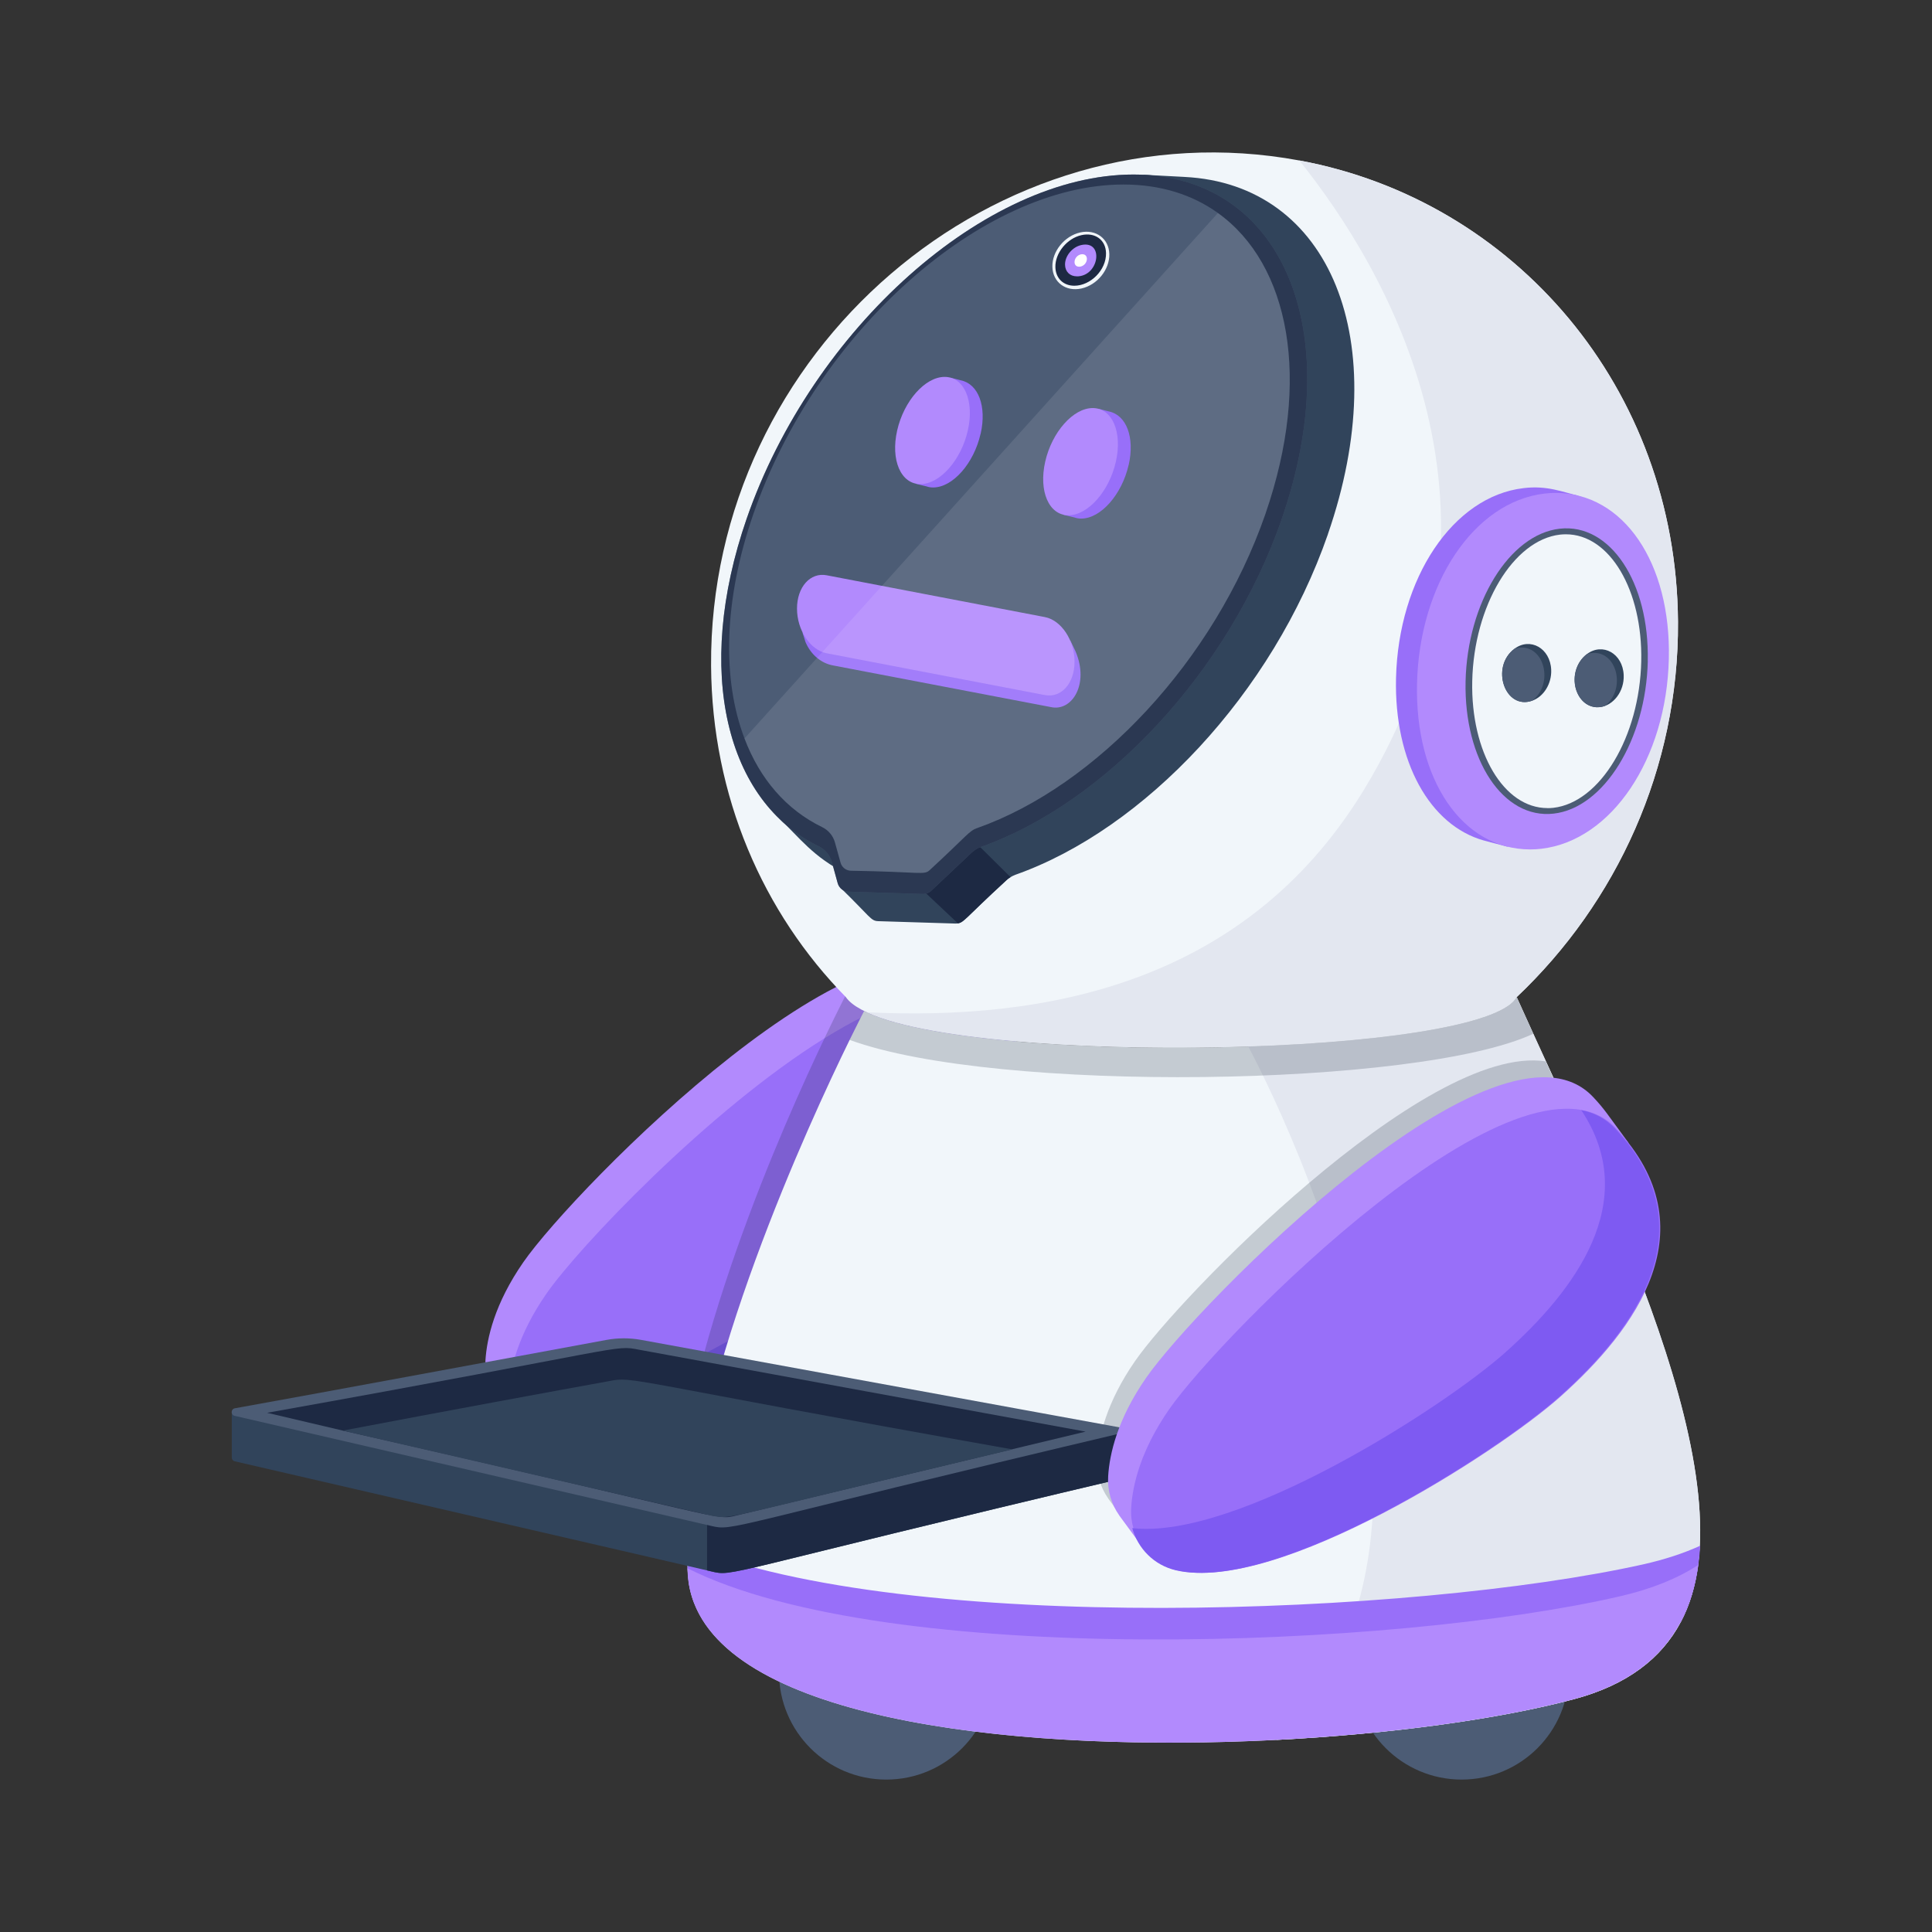 <svg id="Layer_1" enable-background="new 0 0 38 38" height="512" viewBox="0 0 38 38" width="512" xmlns="http://www.w3.org/2000/svg"><rect x="0" y="0" width="38" height="38" fill="#333333" stroke="none"/><g id="Playing_Cards"><g><g><g><path d="m17.992 24.575c-.733.653-2.544 1.89-4.313 2.695v.001c-.87.396-2.551 1.046-3.423.656l.009.283c-.003-.001-.004-.003-.004-.004-.073-.1-.57-.778-.497-.678h.001c-.154-.217-.234-.486-.217-.768.027-.437.18-1.119.746-1.935 1.003-1.446 6.953-7.494 8.796-5.521.227.241.27.325.693.9l-.045-.028-.054-.034c.836 1.682-.417 3.295-1.693 4.433z" fill="#b28afd"/></g><g><path d="m18.445 25.194c-1.551 1.383-6.881 4.649-8.179 3.015-.003-.001-.004-.003-.004-.004l-.07-.094c-.054-.101-.101-.162-.146-.329-.038-.128-.053-.264-.044-.402.026-.439.18-1.12.746-1.936.627-.904 3.19-3.61 5.473-5.025.986-.613 2.496-1.343 3.302-.516.043.036.223.253.261.301 1.464 1.877.078 3.728-1.34 4.991z" fill="#986ff9"/></g><g><path d="m18.422 25.194c-1.241 1.106-5.561 3.876-7.544 3.415-.427-.1-.745-.426-.856-.829 2.063.237 6.135-2.384 7.333-3.451 1.361-1.213 2.696-2.969 1.499-4.769.257.049.482.167.667.364 1.843 1.973.388 3.945-1.1 5.271z" fill="#7e5af2"/></g></g><g opacity=".2"><path d="m18.445 25.194c-.823.733-3.004 2.2-4.957 2.97 0-.003.001-.006.003-.009.089-.491.223-1.047.353-1.523 1.007-3.695 2.863-7.194 2.914-7.306.801.398 2.709.58 2.81.58.015.209 2.489 2.071-1.123 5.288z" fill="#111d33"/></g><g><path d="m30.858 32.892c0 1.166-.944 2.11-2.11 2.11-1.166 0-2.11-.944-2.11-2.11 0-1.165.944-2.111 2.11-2.111 1.166 0 2.11.946 2.11 2.111z" fill="#4c5c75"/></g><g><path d="m19.542 32.892c0 1.166-.944 2.11-2.11 2.11-1.166 0-2.11-.944-2.11-2.11 0-1.165.944-2.111 2.11-2.111 1.166 0 2.11.946 2.11 2.111z" fill="#4c5c75"/></g><g><path d="m33.004 12.226c.019 2.883-1.209 5.529-3.173 7.386-.689 1.269-12.228 1.386-13.194 0-1.627-1.656-2.634-3.945-2.651-6.514-.041-6.19 5.599-11.048 11.57-9.942 4.236.785 7.417 4.482 7.448 9.07z" fill="#f1f6fa"/></g><g><path d="m33.004 12.226c.019 2.883-1.209 5.529-3.173 7.386-.631 1.163-10.487 1.363-12.783.298 3.436.167 7.412-.516 9.763-4.35 3.346-5.46.417-10.319-1.255-12.404 4.236.785 7.417 4.482 7.448 9.07z" fill="#e3e7f0"/></g><g><path d="m33.056 31.908c-.378.709-1.049 1.233-2.099 1.513-1.45.387-3.578.684-5.852.801-4.926.254-10.543-.339-11.452-2.693-.143-.37-.14-.691-.125-1.124.119-3.399 2.376-8.301 3.183-9.951.177-.362.285-.568.285-.568 1.168.582 4.551.799 7.556.697 2.638-.088 4.983-.423 5.28-.97 1.704 3.798 4.665 9.612 3.225 12.295z" fill="#f1f6fa"/></g><g><path d="m33.056 31.908c-.378.709-1.049 1.233-2.099 1.513-1.45.387-3.578.684-5.852.801 2.849-2.67 2.026-7.326.647-10.958-.495-1.303-.995-2.292-1.2-2.682 2.638-.088 4.983-.423 5.28-.97 1.675 3.735 4.673 9.597 3.225 12.295z" fill="#e3e7f0"/></g><g opacity=".2"><path d="m31.827 24.111c-.316.911-9.53 6.044-9.53 6.044l-.501-.683h.001c-.154-.217-.234-.486-.217-.768.027-.437.18-1.119.746-1.935.441-.636 1.839-2.163 3.424-3.504 1.634-1.384 3.465-2.573 4.652-2.389.493 1.088.984 2.178 1.424 3.237z" fill="#111d33"/></g><g><path d="m33.441 30.403c-.032.526-.136 1.04-.385 1.504-.409.398-.971.702-1.719.894-4.483 1.145-15.183 1.504-17.684-1.273-.141-.365-.14-.697-.125-1.124 4.346 1.768 14.287 1.367 18.783.367.429-.096.805-.22 1.132-.369z" fill="#986ff9"/></g><g><path d="m33.403 30.781c-.177 1.286-.9 2.226-2.449 2.64-4.851 1.294-17.301 1.585-17.431-2.522 0-.018-.001-.035-.001-.053 3.925 1.973 13.921 1.578 18.363.546.614-.144 1.116-.349 1.517-.611z" fill="#b28afd"/></g><g opacity=".2"><path d="m30.157 20.333c-2.252 1.051-10.566 1.178-13.447.12.177-.362.285-.568.285-.568 2.193 1.093 12.2.899 12.836-.273.107.239.216.48.326.721z" fill="#111d33"/></g><g><path d="m26.12 10.503c-1.09 3.145-3.619 5.808-6.147 6.702-.085.033-.139.07-.182.111-.855.78-.829.849-1.0.849l-1.52-.047c-.146-.006-.143-.076-.743-.66l.383-.005c-.048-.115-.137-.211-.25-.265-.663-.32-.958-.74-1.304-1.059l.103.035c-.909-1.278-1.072-3.337-.268-5.661 1.273-3.678 4.511-6.693 7.413-7.001l-.138-.066c.101.005.928.049.828.044 2.873.141 4.137 3.23 2.824 7.023z" fill="#31445b"/></g><g><path d="m19.876 17.252c-.031.018-.06.04-.085.065-.824.76-.825.819-.949.845l-.702-.661.942-1.035z" fill="#1d2943"/></g><g><path d="m25.213 10.202c-1.05 3.03-3.487 5.596-5.921 6.457-.066.023-.126.059-.177.107l-.801.756c-.044.041-.102.063-.162.061l-1.464-.045c-.099-.003-.184-.07-.211-.165l-.114-.414c-.038-.138-.134-.253-.263-.316-1.811-.876-2.457-3.429-1.414-6.441 1.295-3.74 4.701-6.769 7.606-6.769 2.908-0 4.214 3.03 2.92 6.769z" fill="#4c5c75"/></g><g opacity=".71"><path d="m25.213 10.202c-1.05 3.03-3.487 5.596-5.921 6.457-.066.023-.126.059-.177.107l-.801.756c-.044.041-.102.063-.162.061l-1.464-.045c-.099-.003-.184-.07-.211-.165l-.114-.414c-.038-.138-.134-.253-.263-.316-1.811-.876-2.457-3.429-1.414-6.441 1.295-3.74 4.701-6.769 7.606-6.769 2.908-0 4.214 3.03 2.92 6.769z" fill="#1d2943"/></g><g><path d="m24.89 10.107c-1.005 2.899-3.336 5.354-5.665 6.178-.168.058-.179.128-.935.825-.113.109-.161.038-1.556.016-.094-.003-.176-.067-.201-.158l-.11-.396c-.036-.133-.128-.243-.251-.303-.706-.342-1.228-.949-1.529-1.745-.44-1.156-.415-2.71.176-4.418 1.238-3.578 4.498-6.477 7.278-6.477.731 0 1.356.2 1.858.56 1.41 1.01 1.848 3.279.935 5.917z" fill="#4c5c75"/></g><g><g><path d="m20.673 13.908-4.29-.82c-.22-.04-.43-.2-.54-.46l-.06-.19.04.02c-.112-.446.097-.91.47-.91.101 0-.158-.036 4.38.83.15.03.29.13.39.28l-.02-.08.11.23c.278.648-.069 1.19-.48 1.1z" fill="#986ff9"/></g><g><path d="m21.135 13.016v0c0 .424-.261.717-.584.655l-4.291-.822c-.323-.062-.584-.455-.584-.879v-0c0-.424.261-.717.584-.655l4.291.822c.323.062.584.455.584.879z" fill="#b28afd"/></g></g><g opacity=".1"><path d="m24.89 10.107c-1.005 2.899-3.336 5.354-5.665 6.178-.168.058-.179.128-.935.825-.113.109-.161.038-1.556.016-.094-.003-.176-.067-.201-.158l-.11-.396c-.036-.133-.128-.243-.251-.303-.706-.342-1.228-.949-1.529-1.745l9.311-10.334c1.41 1.01 1.848 3.279.935 5.917z" fill="#fff"/></g><g><g><path d="m19.287 8.532c-.132.583-.548 1.056-.933 1.056-.045 0-.089-.006-.129-.021l-.222-.054.096-.01c-.56-.429-.077-1.894.648-2.017-.027-.027-.061-.059-.061-.059l.214.054c.342.072.511.507.388 1.052z" fill="#986ff9"/></g><g><path d="m19.036 8.467c-.132.584-.549 1.055-.933 1.055s-.589-.472-.457-1.055c.132-.582.55-1.054.934-1.054s.588.472.456 1.054z" fill="#b28afd"/></g></g><g><g><path d="m22.199 9.144c-.132.583-.548 1.056-.933 1.056-.045 0-.089-.006-.129-.021l-.222-.054.096-.01c-.56-.429-.077-1.894.648-2.017-.027-.027-.061-.059-.061-.059l.214.054c.342.072.511.507.388 1.052z" fill="#986ff9"/></g><g><path d="m21.948 9.08c-.132.584-.549 1.055-.933 1.055s-.589-.472-.457-1.055c.132-.582.55-1.054.934-1.054s.588.472.456 1.054z" fill="#b28afd"/></g></g><g><g><path d="m21.819 4.998c.007.305-.238.607-.547.676s-.566-.122-.573-.427c-.007-.304.239-.606.548-.675.309-.069.565.122.572.426z" fill="#f1f6fa"/></g><g><path d="m21.131 5.62c-.218 0-.368-.148-.373-.367-.006-.277.229-.565.513-.628.263-.059.478.089.483.354.007.329-.302.641-.624.641z" fill="#1d2943"/></g><g><path d="m21.179 5.435c-.135 0-.228-.091-.231-.227-.004-.171.142-.349.318-.388.453-.101.359.616-.087.616z" fill="#b28afd"/></g><g><path d="m21.226 5.246c-.14 0-.111-.211.034-.243.009-.002.018-.003.027-.003.138 0 .112.211-.034.243-.009.002-.018.003-.027.003z" fill="#fff"/></g></g><g><path d="m32.41 12.854c-.048 1.966-1.125 3.57-2.507 3.732-.124.015-.262.016-.358.008l.132.067c-.102-.027-.592-.156-.49-.129h-.001c-1.063-.298-1.767-1.55-1.728-3.196.048-1.968 1.124-3.573 2.507-3.735.468-.058.777.08 1.088.151l-.067.018c.891.433 1.46 1.599 1.426 3.084z" fill="#986ff9"/></g><g><path d="m30.096 16.707c-1.334 0-2.27-1.373-2.225-3.265.047-1.967 1.124-3.572 2.506-3.734.073-.009.148-.013.221-.013 1.335 0 2.271 1.373 2.226 3.266-.047 1.966-1.125 3.571-2.507 3.733-.073.009-.147.013-.22.013z" fill="#b28afd"/></g><g><path d="m32.41 13c-.034 1.547-.863 2.892-1.853 3.003-.989.112-1.764-1.052-1.731-2.599.034-1.548.863-2.893 1.852-3.005.99-.112 1.765 1.052 1.731 2.6z" fill="#4c5c75"/></g><g><path d="m30.437 15.894c-.86 0-1.51-1.096-1.48-2.496.032-1.486.808-2.779 1.729-2.883.039-.004.077-.006.114-.006.861 0 1.511 1.097 1.481 2.498-.032 1.485-.808 2.778-1.73 2.882-.038.004-.077.006-.114.006z" fill="#f1f6fa"/></g><g><g><path d="m31.936 13.277c.014.324-.204.596-.459.63-.499.064-.706-.71-.263-1.043.307-.23.703-.013.722.413z" fill="#31445b"/></g><g><path d="m31.565 13.885c-.302.108-.579-.141-.594-.484-.008-.219.092-.423.243-.536.026-.01.054-.016.082-.02.507-.064.699.708.269 1.041z" fill="#4c5c75"/></g></g><g><g><path d="m30.51 13.173c.012.277-.15.53-.371.608-.537.192-.832-.66-.351-1.021.307-.23.703-.013.722.413z" fill="#31445b"/></g><g><path d="m30.139 13.781c-.537.192-.832-.66-.351-1.021.026-.01.054-.016.082-.02.507-.064.699.708.269 1.041z" fill="#4c5c75"/></g></g><g><g><path d="m22.314 28.128v.895c-8.161 1.927-7.861 1.993-8.333 1.882l-9.363-2.163c-.039-.009-.058-.04-.059-.071 0-.001 0-.001 0-.003v-.899l2.133.448c5.661-1.039 5.443-1.056 5.919-.969l7.01 1.282z" fill="#31445b"/></g><g><path d="m19.621 28.53-5.714-1.045v3.403l.074.017c.469.111.032.078 8.333-1.882v-.895z" fill="#1d2943"/></g><g><path d="m4.621 27.699c1.356-.242 6.001-1.103 7.304-1.344.227-.042.459-.042.685-.001l9.702 1.774c-8.144 1.923-7.861 1.992-8.332 1.883l-9.364-2.163c-.081-.019-.078-.134.004-.149z" fill="#4c5c75"/></g><g><path d="m21.353 28.158c-.1.024-7.328 1.76-6.87 1.65-.42.105-.102.059-7.74-1.67l-1.49-.35c7.154-1.279 6.805-1.343 7.32-1.24z" fill="#1d2943"/></g><g><path d="m19.913 28.508c-5.938 1.413-5.497 1.366-5.89 1.31l-7.28-1.68c1.89-.36 4.33-.81 5.22-.97.523-.105.227-.031 7.95 1.34z" fill="#31445b"/></g></g><g><g><path d="m30.24 26.85c-1.403 1.251-6.043 4.108-7.736 3.352l.009.285-.501-.683h.001c-.154-.217-.234-.486-.217-.768.027-.437.18-1.119.746-1.935 1.003-1.446 6.953-7.494 8.796-5.521.224.239.263.316.696.903l-.102-.065c.836 1.682-.417 3.295-1.693 4.433z" fill="#b28afd"/></g><g><path d="m23.148 30.885c-.561-.13-.933-.655-.899-1.229.026-.438.18-1.119.746-1.936 1.003-1.446 6.953-7.493 8.796-5.521s.388 3.945-1.1 5.271c-1.24 1.106-5.562 3.875-7.544 3.415z" fill="#986ff9"/></g><g><path d="m30.67 27.47c-1.241 1.106-5.561 3.876-7.544 3.415-.427-.1-.745-.426-.856-.829 2.063.237 6.135-2.384 7.333-3.451 1.361-1.213 2.696-2.969 1.499-4.769.257.049.482.167.667.364 1.843 1.973.388 3.945-1.1 5.271z" fill="#7e5af2"/></g></g></g></g></svg>